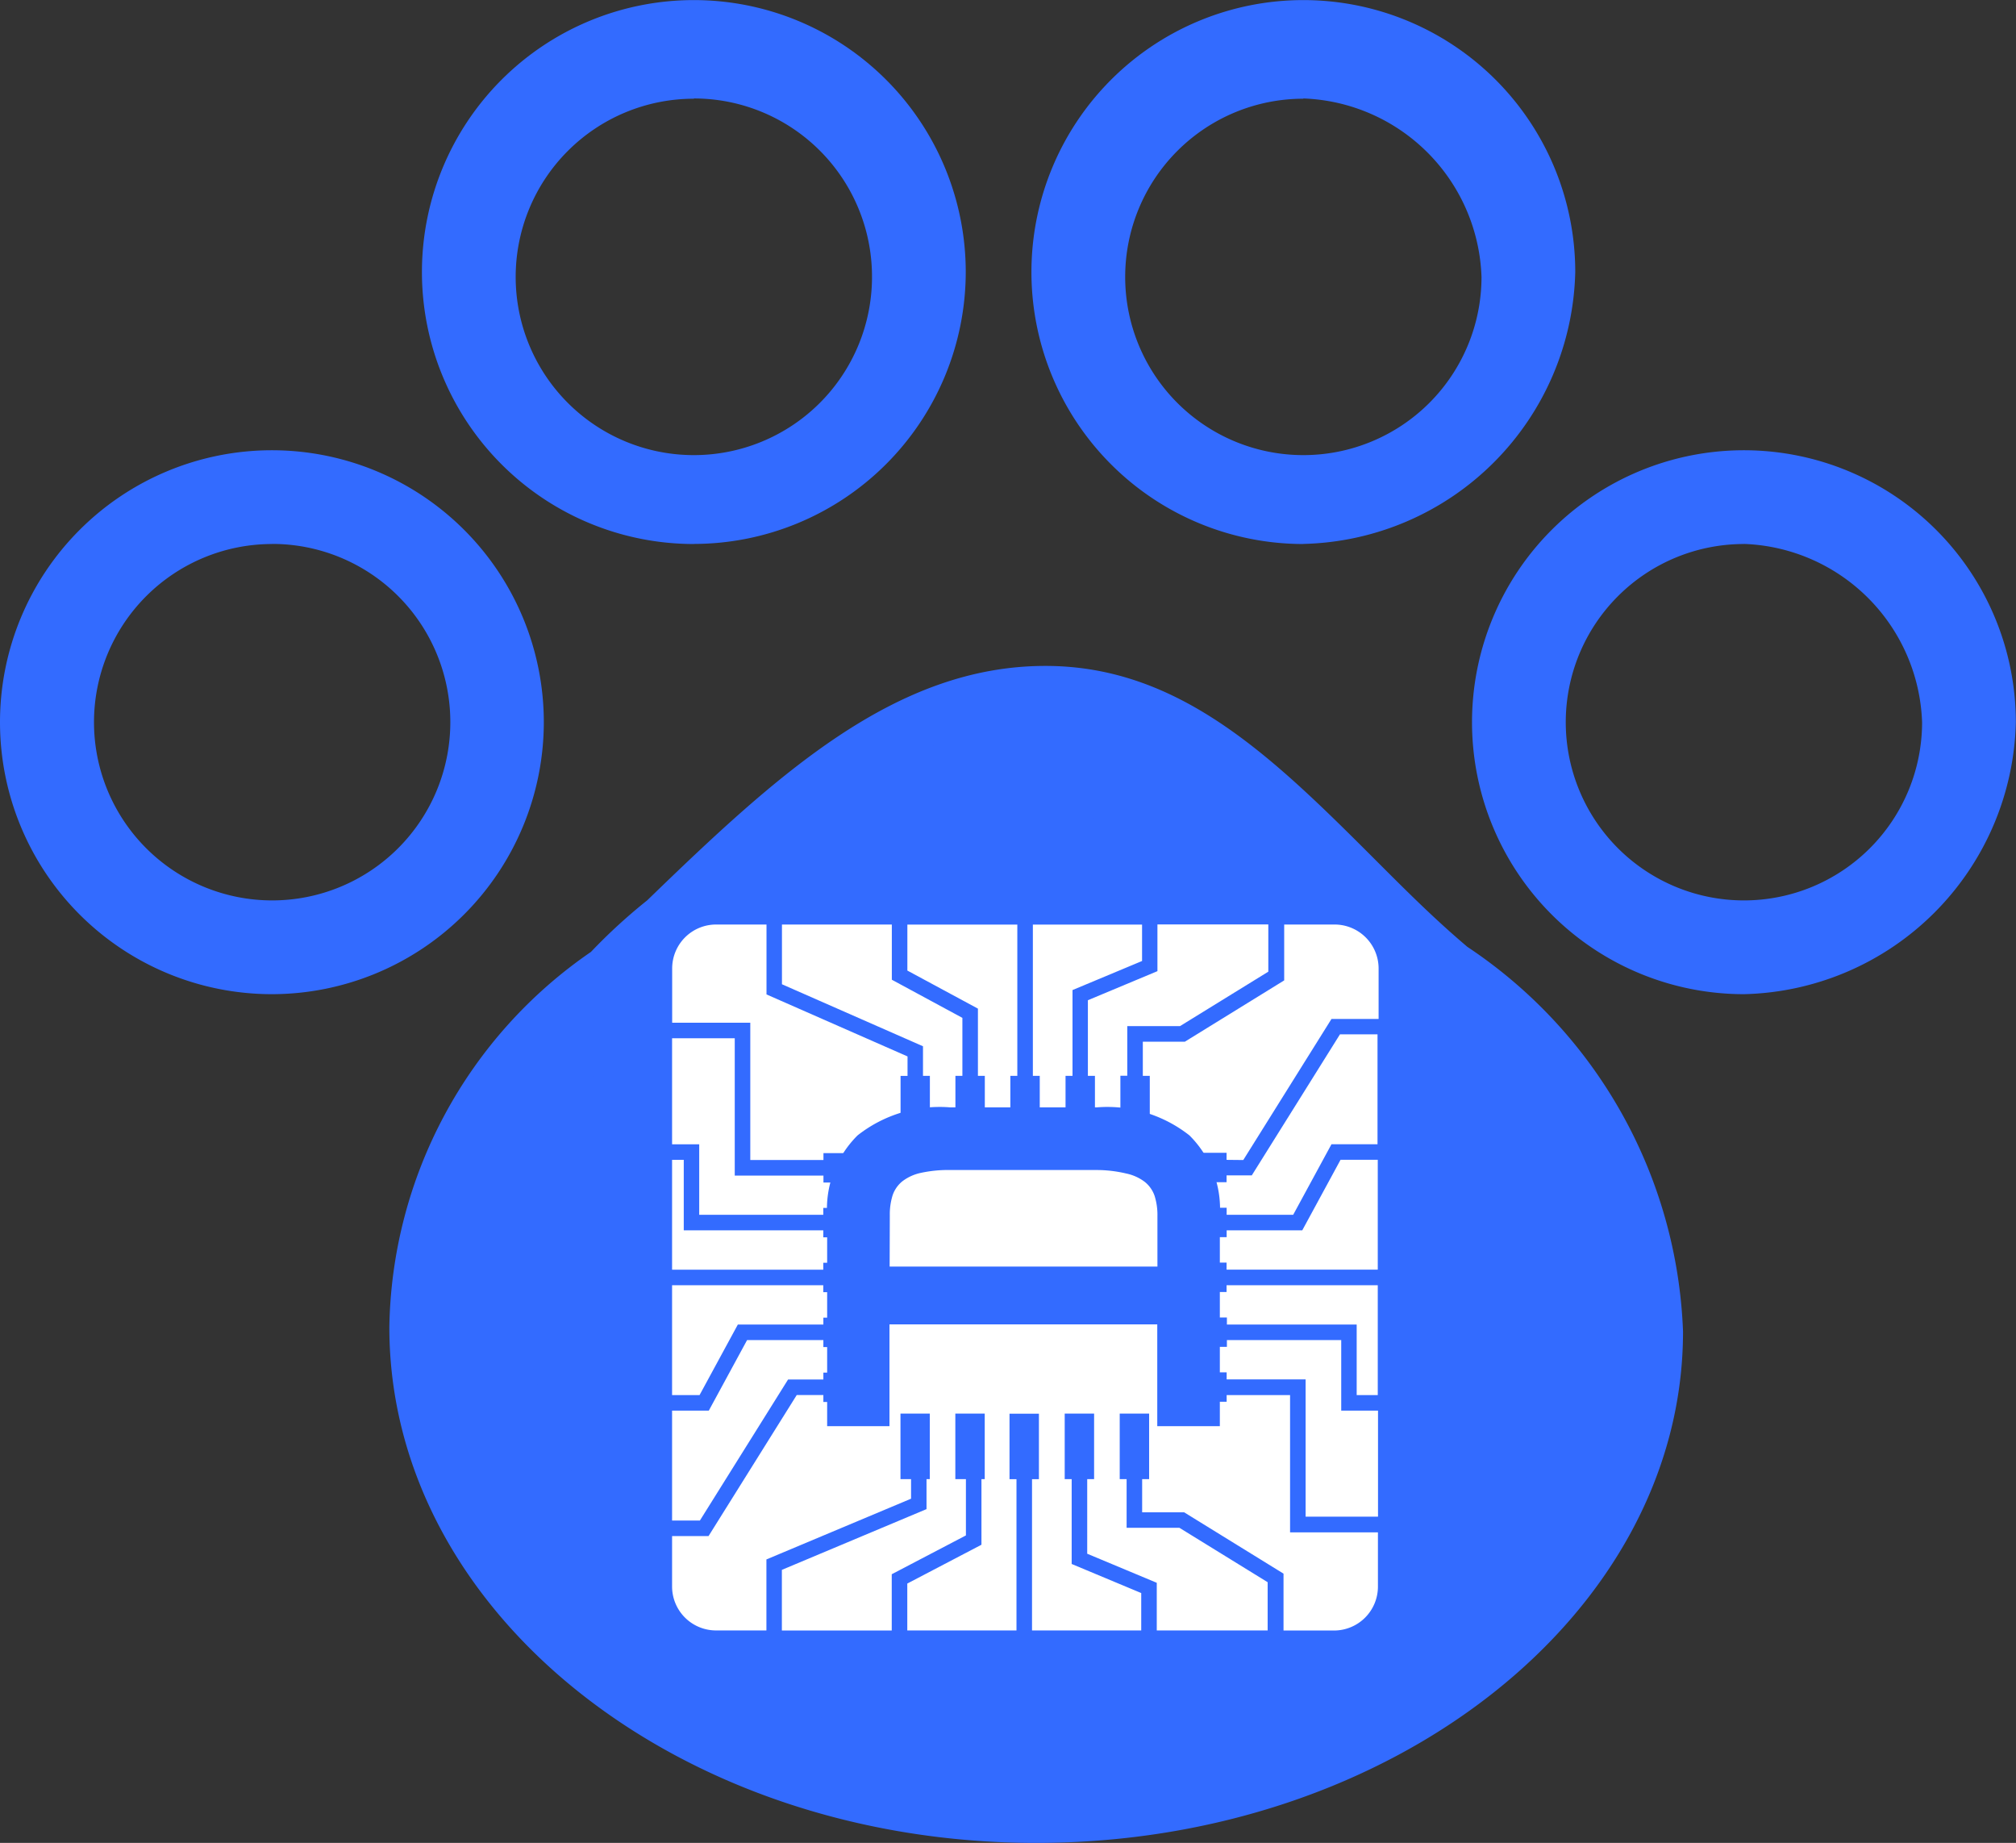<svg xmlns="http://www.w3.org/2000/svg" width="24" height="21.935" viewBox="0 0 24 21.935">
  <rect x="0" y="0" width="24" height="21.935" fill="#333333" stroke="none"/>
  <g id="足迹" transform="translate(-461 -2592)">
    <path id="足迹-2" data-name="足迹" d="M56.674,103.333c-4.242,0-7.7-2.735-7.7-6.14a5.522,5.522,0,0,1,2.4-4.465,6.689,6.689,0,0,1,.67-.614C53.6,90.607,55,89.324,56.785,89.324c1.619,0,2.735,1.116,3.963,2.344.335.335.67.67,1.06,1a5.755,5.755,0,0,1,2.567,4.577C64.376,100.6,60.916,103.333,56.674,103.333Zm.112-12.893c-1.34,0-2.567,1.172-3.963,2.512a8.584,8.584,0,0,1-.726.67l-.056.056a4.508,4.508,0,0,0-2.009,3.572c0,2.735,2.958,5.023,6.586,5.023S63.2,100.04,63.2,97.249a4.6,4.6,0,0,0-2.121-3.684V93.51c-.391-.335-.726-.726-1.116-1.06-1.06-1.06-2.009-2.009-3.181-2.009ZM65.1,93.231a3.237,3.237,0,1,1,3.237-3.237A3.314,3.314,0,0,1,65.1,93.231Zm0-5.358a2.121,2.121,0,1,0,2.121,2.121A2.2,2.2,0,0,0,65.1,87.872ZM47.576,93.231a3.237,3.237,0,1,1,3.237-3.237A3.24,3.24,0,0,1,47.576,93.231Zm0-5.358A2.121,2.121,0,1,0,49.7,89.993,2.12,2.12,0,0,0,47.576,87.872Zm12.279,0a3.237,3.237,0,1,1,3.237-3.237A3.314,3.314,0,0,1,59.855,87.872Zm0-5.3a2.121,2.121,0,1,0,2.121,2.121A2.2,2.2,0,0,0,59.855,82.57Zm-7.256,5.3a3.237,3.237,0,1,1,3.237-3.237A3.24,3.24,0,0,1,52.6,87.872Zm0-5.3a2.121,2.121,0,1,0,2.121,2.121A2.12,2.12,0,0,0,52.6,82.57Z" transform="translate(416.661 2510.602)" fill="#336bff"/>
    <path id="路径_1100" data-name="路径 1100" d="M473.591,17146.775a19.2,19.2,0,0,0-3.085,1.543s-3.24,1.541-3.754,4.01,1.8,6.84,5.3,6.84,8.587-2.518,8.073-5.244S473.745,17146.93,473.591,17146.775Z" transform="translate(0 -14546)" fill="#336bff" stroke="#336bff" stroke-width="1"/>
    <g id="组_2611" data-name="组 2611" transform="translate(469 2603)">
      <path id="路径_292" data-name="路径 292" d="M122.151,186.6v-.084h-.781v.35h.781v-.081h.3l1.05-1.679h.447v1.308H123.4l-.456.84h-.792v-.084h-.781v.35h.781v-.081h.9l.456-.84h.443v1.308h-1.8v-.084h-.781v.35h.781v-.081h1.8V189.4H123.7l0-.84h-1.545v-.084h-.781v.35h.781v-.081h1.361l0,.84h.438v1.262h-.862v-1.634h-.94v-.084h-.781v.35h.781V189.4h.755v1.634h1.046v.645a.523.523,0,0,1-.524.523h-.6v-.677l-1.183-.73h-.5V190.4h.083v-.78h-.35v.78h.082v.579h.628l1.051.648v.574h-1.32v-.567l-.828-.346V190.4h.082v-.78h-.35v.78h.083v1.01l.828.346v.445h-1.3v-1.8h.082v-.78h-.35v.78h.083v1.8H118.35v-.558l.883-.462V190.4h.039v-.78h-.35v.78h.126v.67l-.883.462v.67h-1.308v-.722l1.722-.723V190.4h.039v-.78h-.349v.78h.126v.233l-1.722.723v.845h-.6a.523.523,0,0,1-.523-.523v-.6h.434l1.05-1.679h.317v.083h.78v-.35h-.78v.082h-.42l-1.05,1.679h-.331v-1.308h.437l.456-.84h.908v.083h.78v-.35h-.78v.082h-1.018l-.456.84h-.327v-1.308h1.8v.083h.78v-.35h-.78v.082h-1.8V186.6h.139l0,.839h1.661v.083h.78v-.35h-.78v.082h-1.477l0-.839h-.323v-1.262h.746v1.634h1.056v.083h.78v-.35h-.78v.082h-.871v-1.634h-.93v-.645a.523.523,0,0,1,.523-.524h.6v.832l1.679.738v.232h-.083v.781h.349V185.6h-.082v-.352l-1.679-.738v-.711h1.308v.657l.84.454v.69h-.083v.781h.35V185.6h-.082v-.8l-.84-.453v-.547h1.309v1.8h-.083v.781h.35V185.6h-.082v-1.8h1.3v.433l-.828.346V185.6h-.083v.781h.35V185.6H120.5v-.9l.828-.346v-.556h1.32v.562l-1.051.648h-.628v.591h-.082v.781h.35V185.6h-.083v-.406h.5l1.183-.73v-.665h.6a.524.524,0,0,1,.524.524v.6H123.4l-1.05,1.679Z" transform="translate(-115.549 -183.795)" fill="#fff"/>
      <path id="路径_293" data-name="路径 293" d="M195.791,282.349v-2.506a1.234,1.234,0,0,1,.362-.955,1.579,1.579,0,0,1,1.1-.334h1.751a1.579,1.579,0,0,1,1.1.334,1.234,1.234,0,0,1,.362.955v2.506h-.745v-1.212h-3.188v1.212Zm.744-1.9h3.188v-.6a.759.759,0,0,0-.033-.239.364.364,0,0,0-.118-.169.552.552,0,0,0-.223-.1A1.528,1.528,0,0,0,199,279.3h-1.74a1.528,1.528,0,0,0-.349.033.551.551,0,0,0-.223.1.364.364,0,0,0-.118.169.759.759,0,0,0-.033.239Z" transform="translate(-193.944 -276.374)" fill="#336bff"/>
    </g>
  </g>
</svg>
